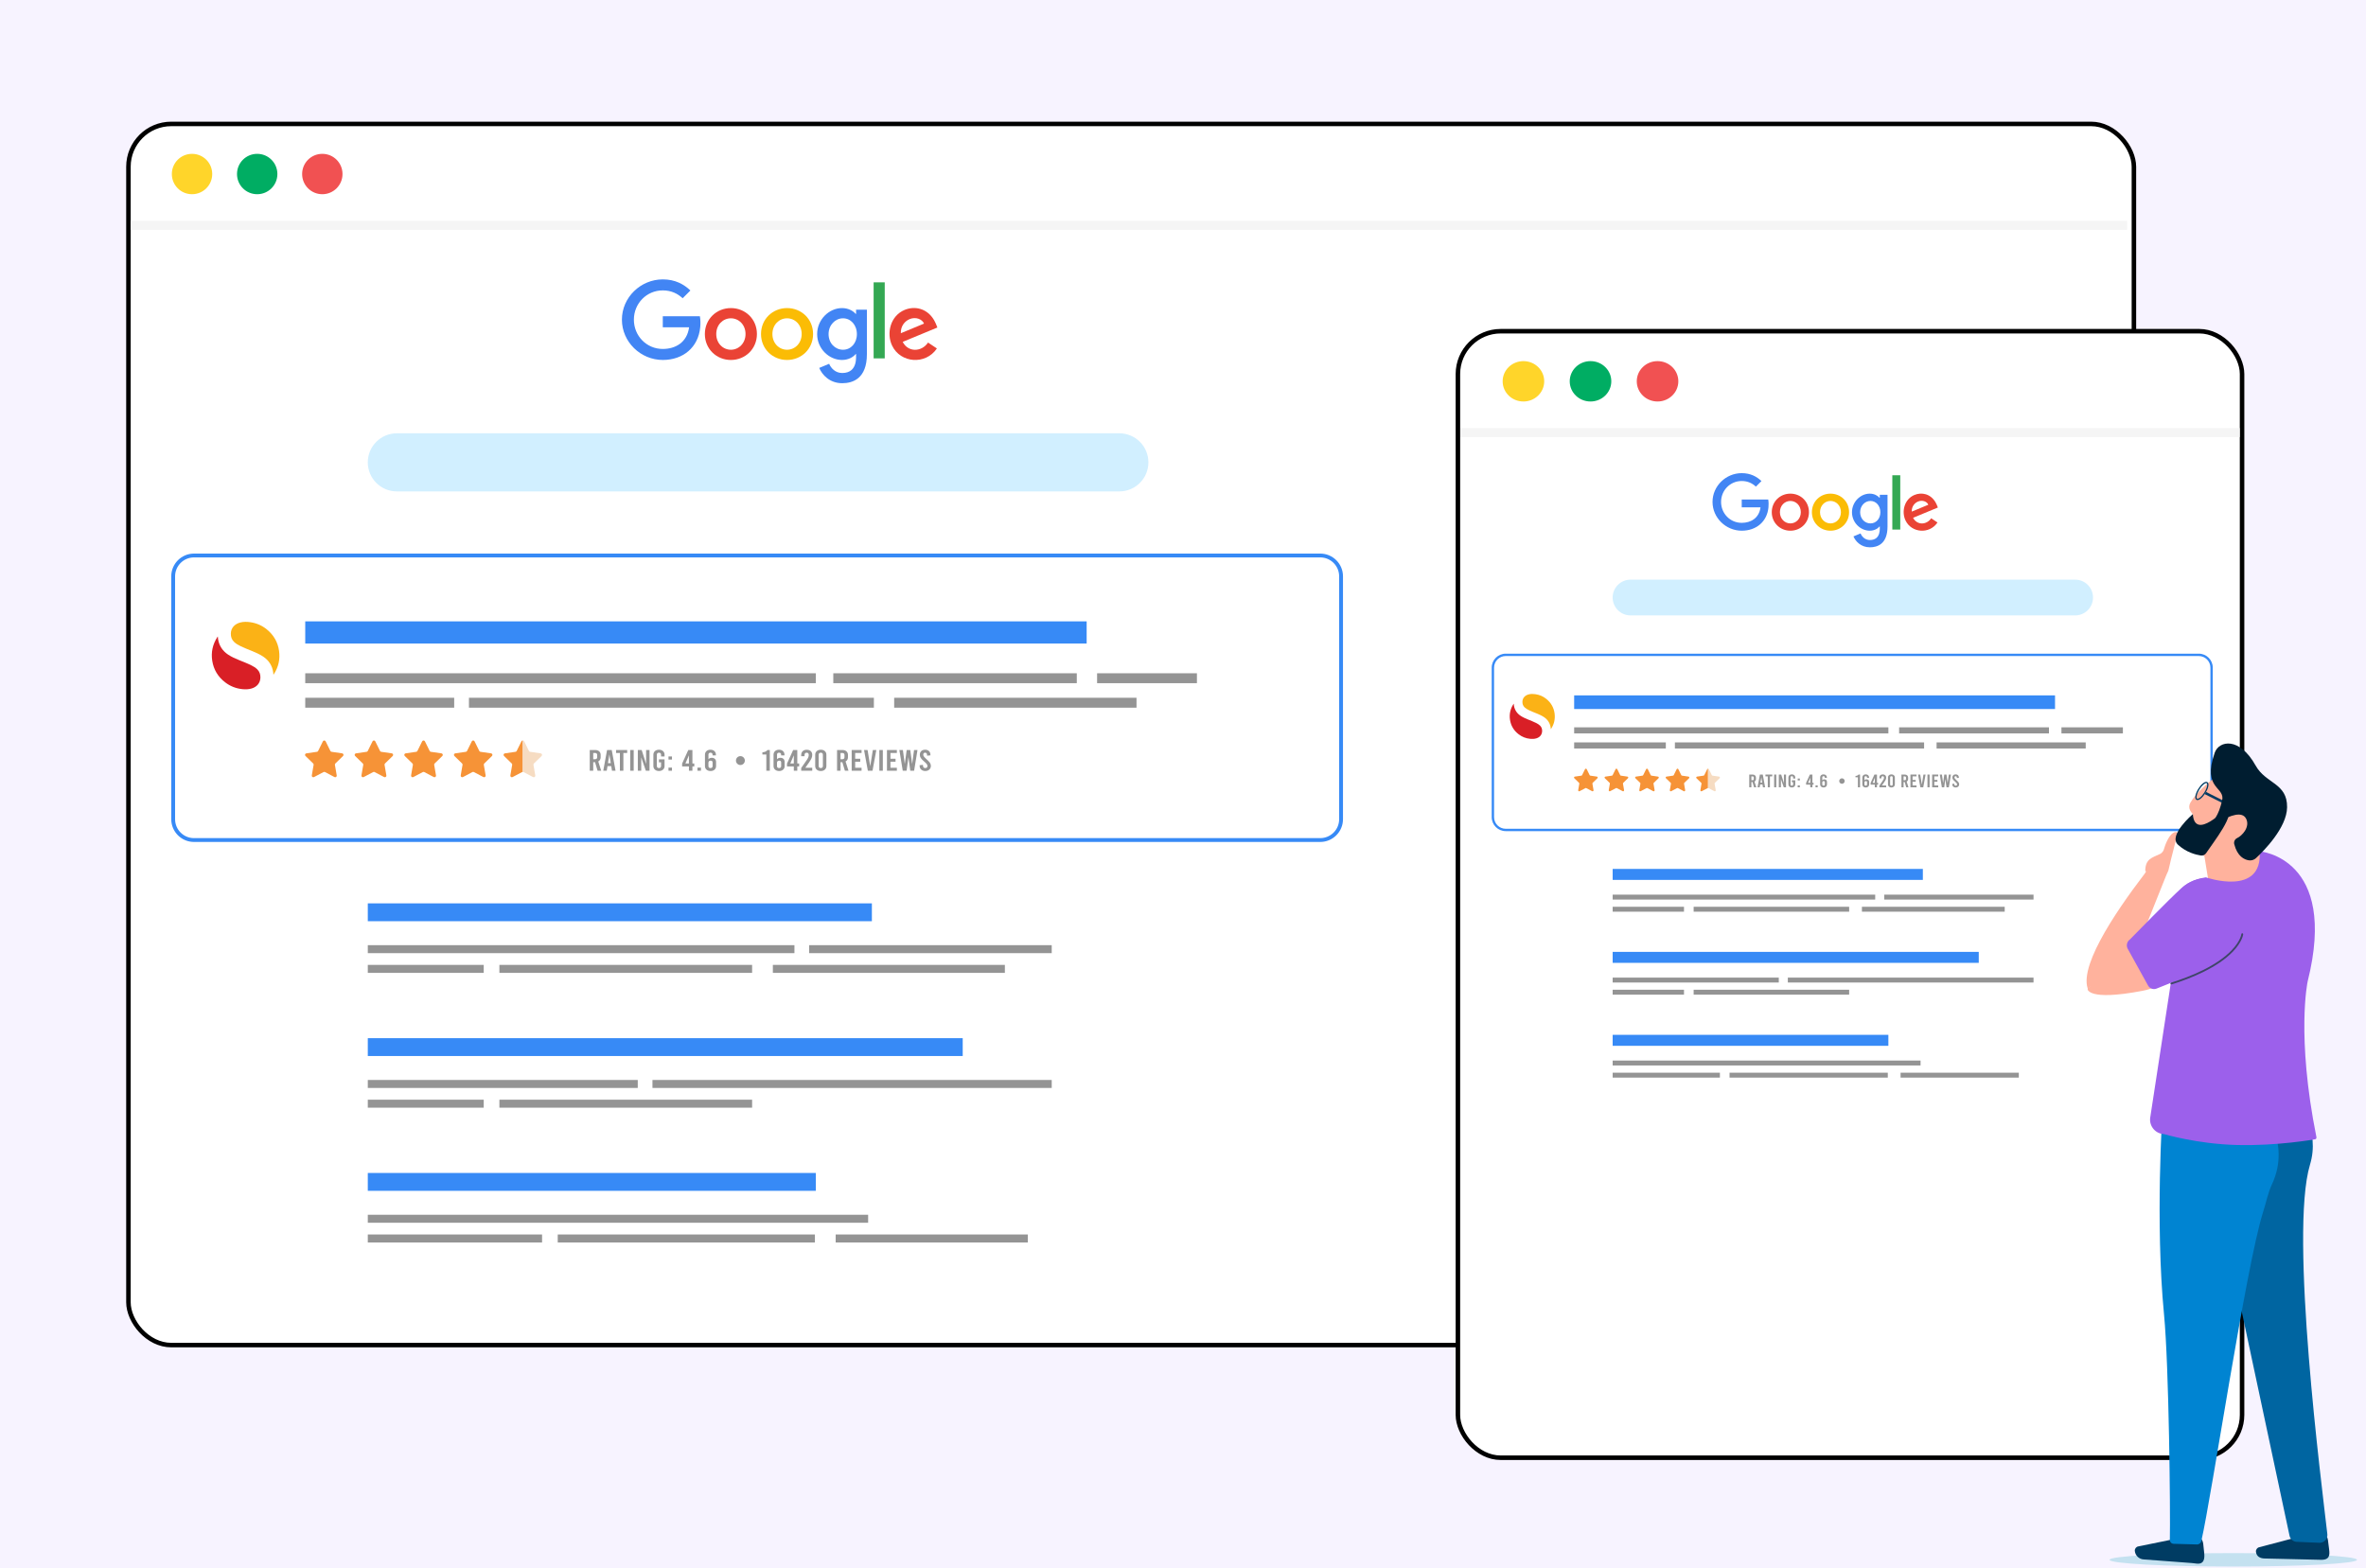 <svg width="525" height="348" viewBox="0 0 525 348" fill="none" xmlns="http://www.w3.org/2000/svg">
<rect width="525" height="348" fill="#F7F3FF"/>
<rect x="28.5" y="27.5" width="445" height="271" rx="9.5" fill="white" stroke="black"/>
<path d="M472 49H29V51H472V49Z" fill="#F5F5F5"/>
<path d="M47.09 38.62C47.09 41.09 45.09 43.1 42.61 43.1C40.13 43.1 38.13 41.1 38.13 38.62C38.13 36.14 40.13 34.14 42.61 34.14C45.09 34.14 47.09 36.14 47.09 38.62Z" fill="#FFD52A"/>
<path d="M61.55 38.62C61.55 41.09 59.55 43.1 57.07 43.1C54.59 43.1 52.59 41.1 52.59 38.62C52.59 36.14 54.59 34.14 57.07 34.14C59.55 34.14 61.55 36.14 61.55 38.62Z" fill="#00AD63"/>
<path d="M76 38.62C76 41.09 74 43.1 71.52 43.1C69.04 43.1 67.04 41.1 67.04 38.62C67.04 36.14 69.04 34.14 71.52 34.14C74 34.14 76 36.14 76 38.62Z" fill="#F15152"/>
<path d="M72.793 87H263.208C267.974 87 271.842 90.869 271.842 95.634V291.678C271.842 294.849 269.268 297.422 266.098 297.422H69.903C66.732 297.422 64.159 294.848 64.159 291.678V95.634C64.159 90.869 68.028 87 72.793 87Z" fill="white"/>
<path d="M248.376 96.158H88.057C84.497 96.158 81.61 99.044 81.61 102.605V102.606C81.61 106.166 84.497 109.053 88.057 109.053H248.376C251.937 109.053 254.823 106.166 254.823 102.606V102.605C254.823 99.044 251.937 96.158 248.376 96.158Z" fill="#D1EFFF"/>
<path d="M183.127 179.085H81.594V180.982H183.127V179.085Z" fill="#949494"/>
<path d="M202.849 179.085H186.923V180.982H202.849V179.085Z" fill="#949494"/>
<path d="M113.977 183.771H81.594V185.668H113.977V183.771Z" fill="#949494"/>
<path d="M138.735 183.771H117.186V185.668H138.735V183.771Z" fill="#949494"/>
<path d="M222.215 183.771H143.146V185.668H222.215V183.771Z" fill="#949494"/>
<path d="M192.634 169.153H81.594V173.394H192.634V169.153Z" fill="#378AF6"/>
<path d="M192.634 269.581H81.612V271.353H192.634V269.581Z" fill="#949494"/>
<path d="M120.282 273.959H81.612V275.731H120.282V273.959Z" fill="#949494"/>
<path d="M180.824 273.959H123.76V275.731H180.824V273.959Z" fill="#949494"/>
<path d="M228.065 273.959H185.43V275.731H228.065V273.959Z" fill="#949494"/>
<path d="M181.028 260.306H81.612V264.266H181.028V260.306Z" fill="#378AF6"/>
<path d="M141.513 239.666H81.612V241.438H141.513V239.666Z" fill="#949494"/>
<path d="M233.37 239.666H144.778V241.438H233.37V239.666Z" fill="#949494"/>
<path d="M107.335 244.044H81.612V245.816H107.335V244.044Z" fill="#949494"/>
<path d="M166.888 244.044H110.812V245.816H166.888V244.044Z" fill="#949494"/>
<path d="M213.621 230.39H81.612V234.35H213.621V230.39Z" fill="#378AF6"/>
<path d="M176.28 209.751H81.612V211.523H176.28V209.751Z" fill="#949494"/>
<path d="M233.37 209.751H179.545V211.523H233.37V209.751Z" fill="#949494"/>
<path d="M107.335 214.127H81.612V215.899H107.335V214.127Z" fill="#949494"/>
<path d="M166.888 214.127H110.812V215.899H166.888V214.127Z" fill="#949494"/>
<path d="M222.975 214.127H171.493V215.899H222.975V214.127Z" fill="#949494"/>
<path d="M193.465 200.474H81.612V204.434H193.465V200.474Z" fill="#378AF6"/>
<path d="M292.956 123.274H43.045C40.494 123.274 38.426 125.342 38.426 127.893V181.801C38.426 184.352 40.494 186.42 43.045 186.42H292.956C295.507 186.42 297.575 184.352 297.575 181.801V127.893C297.575 125.342 295.507 123.274 292.956 123.274Z" fill="white"/>
<path d="M292.955 186.846H43.045C40.264 186.846 38 184.582 38 181.801V127.895C38 125.113 40.264 122.85 43.045 122.85H292.955C295.737 122.85 298 125.113 298 127.895V181.801C298 184.582 295.737 186.846 292.955 186.846ZM43.045 123.701C40.733 123.701 38.851 125.581 38.851 127.895V181.801C38.851 184.113 40.732 185.995 43.045 185.995H292.955C295.267 185.995 297.148 184.114 297.148 181.801V127.895C297.148 125.582 295.267 123.701 292.955 123.701H43.045Z" fill="#378AF6"/>
<path d="M181.029 149.411H67.731V151.611H181.029V149.411Z" fill="#949494"/>
<path d="M238.934 149.411H184.903V151.611H238.934V149.411Z" fill="#949494"/>
<path d="M265.591 149.411H243.438V151.611H265.591V149.411Z" fill="#949494"/>
<path d="M100.782 154.848H67.731V157.048H100.782V154.848Z" fill="#949494"/>
<path d="M193.909 154.848H104.056V157.048H193.909V154.848Z" fill="#949494"/>
<path d="M252.185 154.848H198.411V157.048H252.185V154.848Z" fill="#949494"/>
<path d="M241.122 137.894H67.731V142.812H241.122V137.894Z" fill="#378AF6"/>
<path d="M105.154 171.334L107.266 172.446C107.516 172.577 107.808 172.365 107.761 172.086L107.357 169.734C107.338 169.623 107.375 169.511 107.455 169.433L109.165 167.766C109.367 167.57 109.256 167.226 108.975 167.185L106.614 166.841C106.503 166.826 106.407 166.756 106.357 166.655L105.301 164.515C105.176 164.261 104.814 164.261 104.69 164.515L103.633 166.655C103.584 166.756 103.488 166.826 103.377 166.841L101.015 167.185C100.736 167.225 100.624 167.569 100.826 167.766L102.535 169.433C102.615 169.511 102.652 169.624 102.633 169.734L102.23 172.086C102.182 172.364 102.474 172.577 102.724 172.446L104.837 171.334C104.936 171.283 105.054 171.283 105.154 171.334Z" fill="#F69337"/>
<path d="M94.14 171.334L96.252 172.446C96.502 172.577 96.795 172.365 96.747 172.086L96.343 169.734C96.324 169.623 96.361 169.511 96.442 169.433L98.151 167.766C98.353 167.57 98.242 167.226 97.962 167.185L95.6 166.841C95.489 166.826 95.393 166.756 95.343 166.655L94.287 164.515C94.162 164.261 93.801 164.261 93.676 164.515L92.62 166.655C92.57 166.756 92.474 166.826 92.363 166.841L90.001 167.185C89.722 167.225 89.61 167.569 89.812 167.766L91.521 169.433C91.602 169.511 91.639 169.624 91.62 169.734L91.216 172.086C91.168 172.364 91.46 172.577 91.711 172.446L93.823 171.334C93.922 171.283 94.041 171.283 94.14 171.334Z" fill="#F69337"/>
<path d="M83.125 171.334L85.238 172.446C85.487 172.577 85.78 172.365 85.733 172.086L85.329 169.734C85.31 169.623 85.347 169.511 85.427 169.433L87.136 167.766C87.338 167.57 87.227 167.226 86.947 167.185L84.585 166.841C84.474 166.826 84.378 166.756 84.329 166.655L83.272 164.515C83.148 164.261 82.786 164.261 82.661 164.515L81.605 166.655C81.555 166.756 81.459 166.826 81.348 166.841L78.987 167.185C78.707 167.225 78.595 167.569 78.797 167.766L80.507 169.433C80.587 169.511 80.624 169.624 80.605 169.734L80.201 172.086C80.154 172.364 80.445 172.577 80.696 172.446L82.808 171.334C82.908 171.283 83.026 171.283 83.125 171.334Z" fill="#F69337"/>
<path d="M72.111 171.334L74.223 172.446C74.472 172.577 74.765 172.365 74.718 172.086L74.314 169.734C74.295 169.623 74.332 169.511 74.412 169.433L76.122 167.766C76.324 167.57 76.213 167.226 75.933 167.185L73.571 166.841C73.46 166.826 73.364 166.756 73.314 166.655L72.258 164.515C72.133 164.261 71.771 164.261 71.647 164.515L70.591 166.655C70.541 166.756 70.445 166.826 70.334 166.841L67.972 167.185C67.693 167.225 67.581 167.569 67.783 167.766L69.492 169.433C69.572 169.511 69.609 169.624 69.59 169.734L69.187 172.086C69.139 172.364 69.431 172.577 69.681 172.446L71.794 171.334C71.893 171.283 72.011 171.283 72.111 171.334Z" fill="#F69337"/>
<path d="M115.705 164.515L114.649 166.655C114.599 166.756 114.503 166.826 114.392 166.841L112.03 167.185C111.751 167.225 111.639 167.569 111.841 167.766L113.551 169.433C113.631 169.511 113.668 169.624 113.649 169.734L113.245 172.086C113.198 172.364 113.489 172.577 113.74 172.446L115.852 171.334C115.901 171.309 115.954 171.296 116.007 171.295V164.324C115.886 164.325 115.768 164.389 115.705 164.513V164.515Z" fill="#F69337"/>
<path d="M116.169 171.334L118.281 172.446C118.53 172.577 118.823 172.365 118.776 172.086L118.372 169.734C118.353 169.623 118.39 169.511 118.47 169.433L120.18 167.766C120.382 167.57 120.271 167.226 119.99 167.185L117.629 166.841C117.518 166.826 117.421 166.756 117.372 166.655L116.316 164.514C116.252 164.387 116.128 164.323 116.006 164.325V171.296C116.062 171.296 116.118 171.308 116.169 171.335V171.334Z" fill="#F6DCC2"/>
<path d="M132.598 171.038L132.037 169.141H131.636V171.038H130.863V166.444H132.074C132.443 166.444 132.738 166.544 132.957 166.742C133.175 166.941 133.284 167.208 133.284 167.54V168.045C133.284 168.255 133.238 168.441 133.146 168.603C133.054 168.765 132.922 168.892 132.752 168.984L133.402 171.038H132.599H132.598ZM131.635 168.486H132.036C132.186 168.486 132.303 168.449 132.386 168.374C132.468 168.3 132.509 168.194 132.509 168.059V167.527C132.509 167.392 132.468 167.286 132.386 167.212C132.303 167.138 132.186 167.1 132.036 167.1H131.635V168.485V168.486Z" fill="#949494"/>
<path d="M135.631 170.021H134.8L134.632 171.038H133.859L134.705 166.444H135.74L136.586 171.038H135.798L135.63 170.021H135.631ZM135.53 169.352L135.216 167.429L134.902 169.352H135.529H135.53Z" fill="#949494"/>
<path d="M136.703 166.444H139.167V167.101H138.322V171.039H137.549V167.101H136.703V166.444Z" fill="#949494"/>
<path d="M139.839 166.444H140.612V171.038H139.839V166.444Z" fill="#949494"/>
<path d="M141.53 166.444H142.384L143.368 169.529V166.444H144.126V171.038H143.309L142.287 168.098V171.038H141.529V166.444H141.53Z" fill="#949494"/>
<path d="M146.685 167.875V167.488C146.685 167.343 146.643 167.232 146.561 167.153C146.479 167.075 146.364 167.034 146.218 167.034C146.073 167.034 145.958 167.073 145.876 167.153C145.793 167.232 145.752 167.343 145.752 167.488V169.995C145.752 170.139 145.793 170.25 145.876 170.33C145.958 170.409 146.073 170.448 146.218 170.448C146.364 170.448 146.479 170.409 146.561 170.33C146.643 170.25 146.685 170.139 146.685 169.995V169.18H146.218V168.524H147.459V169.995C147.459 170.328 147.344 170.595 147.116 170.798C146.888 171.001 146.588 171.104 146.22 171.104C145.851 171.104 145.551 171.002 145.323 170.798C145.095 170.595 144.98 170.326 144.98 169.995V167.488C144.98 167.156 145.095 166.887 145.323 166.684C145.551 166.481 145.851 166.379 146.22 166.379C146.588 166.379 146.888 166.48 147.116 166.684C147.344 166.887 147.459 167.156 147.459 167.488V167.875H146.686H146.685Z" fill="#949494"/>
<path d="M148.333 167.874H149.106V168.563H148.333V167.874ZM148.333 170.348H149.106V171.037H148.333V170.348Z" fill="#949494"/>
<path d="M154.057 170.08H153.642V171.038H152.869V170.08H151.359V169.456L152.723 166.444H153.642V169.424H154.057V170.08ZM152.868 169.424V167.619L152.088 169.424H152.868Z" fill="#949494"/>
<path d="M154.765 170.349H155.537V171.038H154.765V170.349Z" fill="#949494"/>
<path d="M156.769 170.799C156.541 170.596 156.427 170.33 156.427 170.002V167.482C156.427 167.154 156.539 166.887 156.762 166.684C156.986 166.481 157.28 166.379 157.645 166.379C158.009 166.379 158.302 166.48 158.523 166.684C158.744 166.887 158.855 167.154 158.855 167.482V167.633H158.111V167.449C158.111 167.322 158.07 167.221 157.987 167.146C157.905 167.072 157.793 167.034 157.652 167.034C157.511 167.034 157.407 167.071 157.324 167.146C157.242 167.22 157.201 167.322 157.201 167.449V168.499C157.264 168.407 157.36 168.329 157.488 168.266C157.617 168.203 157.772 168.171 157.951 168.171C158.243 168.171 158.472 168.255 158.641 168.424C158.809 168.592 158.892 168.821 158.892 169.11V170.002C158.892 170.33 158.779 170.596 158.553 170.799C158.327 171.002 158.032 171.105 157.667 171.105C157.302 171.105 156.999 171.003 156.77 170.799H156.769ZM157.995 170.336C158.077 170.262 158.118 170.162 158.118 170.034V169.213C158.118 169.074 158.081 168.969 158.008 168.901C157.935 168.834 157.831 168.8 157.694 168.8C157.539 168.8 157.417 168.84 157.33 168.921C157.242 169.003 157.199 169.115 157.199 169.26V170.034C157.199 170.16 157.24 170.261 157.322 170.336C157.405 170.41 157.519 170.447 157.665 170.447C157.801 170.447 157.91 170.41 157.992 170.336H157.995Z" fill="#949494"/>
<path d="M170.044 167.435H169.169V166.95C169.451 166.933 169.686 166.878 169.873 166.786C170.06 166.694 170.195 166.581 170.278 166.444H170.817V171.038H170.044V167.435Z" fill="#949494"/>
<path d="M171.984 170.799C171.756 170.596 171.642 170.33 171.642 170.002V167.482C171.642 167.154 171.754 166.887 171.977 166.684C172.2 166.481 172.495 166.379 172.859 166.379C173.224 166.379 173.517 166.48 173.738 166.684C173.959 166.887 174.07 167.154 174.07 167.482V167.633H173.326V167.449C173.326 167.322 173.284 167.221 173.202 167.146C173.12 167.072 173.007 167.034 172.867 167.034C172.726 167.034 172.622 167.071 172.539 167.146C172.457 167.22 172.415 167.322 172.415 167.449V168.499C172.479 168.407 172.575 168.329 172.703 168.266C172.832 168.203 172.986 168.171 173.166 168.171C173.458 168.171 173.687 168.255 173.855 168.424C174.023 168.592 174.107 168.821 174.107 169.11V170.002C174.107 170.33 173.994 170.596 173.768 170.799C173.541 171.002 173.246 171.105 172.882 171.105C172.517 171.105 172.214 171.003 171.985 170.799H171.984ZM173.209 170.336C173.292 170.262 173.333 170.162 173.333 170.034V169.213C173.333 169.074 173.297 168.969 173.223 168.901C173.15 168.834 173.046 168.8 172.909 168.8C172.754 168.8 172.632 168.84 172.544 168.921C172.457 169.003 172.413 169.115 172.413 169.26V170.034C172.413 170.16 172.455 170.261 172.537 170.336C172.62 170.41 172.734 170.447 172.88 170.447C173.016 170.447 173.125 170.41 173.207 170.336H173.209Z" fill="#949494"/>
<path d="M177.33 170.08H176.914V171.038H176.142V170.08H174.632V169.456L175.996 166.444H176.914V169.424H177.33V170.08ZM176.142 169.424V167.619L175.361 169.424H176.142Z" fill="#949494"/>
<path d="M178.7 170.382H180.232V171.038H177.781V170.435L178.912 168.814C179.121 168.517 179.264 168.275 179.342 168.089C179.419 167.903 179.458 167.72 179.458 167.541C179.458 167.379 179.418 167.256 179.338 167.17C179.257 167.084 179.142 167.042 178.991 167.042C178.84 167.042 178.724 167.084 178.644 167.17C178.564 167.256 178.524 167.379 178.524 167.541V167.811H177.779V167.594C177.779 167.218 177.887 166.923 178.104 166.708C178.321 166.493 178.618 166.387 178.997 166.387C179.377 166.387 179.682 166.487 179.901 166.689C180.12 166.89 180.229 167.168 180.229 167.522C180.229 167.772 180.179 168.016 180.08 168.254C179.98 168.493 179.802 168.797 179.544 169.169L178.698 170.383L178.7 170.382Z" fill="#949494"/>
<path d="M181.231 170.799C181.003 170.596 180.889 170.327 180.889 169.995V167.489C180.889 167.157 181.003 166.888 181.231 166.685C181.46 166.482 181.759 166.38 182.128 166.38C182.497 166.38 182.796 166.481 183.024 166.685C183.253 166.888 183.367 167.157 183.367 167.489V169.995C183.367 170.329 183.253 170.596 183.024 170.799C182.796 171.002 182.497 171.104 182.128 171.104C181.759 171.104 181.46 171.003 181.231 170.799ZM182.47 170.33C182.553 170.25 182.594 170.139 182.594 169.994V167.488C182.594 167.343 182.553 167.232 182.47 167.153C182.388 167.074 182.274 167.034 182.128 167.034C181.982 167.034 181.868 167.073 181.785 167.153C181.703 167.232 181.661 167.343 181.661 167.488V169.994C181.661 170.139 181.703 170.25 181.785 170.33C181.868 170.409 181.982 170.448 182.128 170.448C182.274 170.448 182.388 170.409 182.47 170.33Z" fill="#949494"/>
<path d="M187.472 171.038L186.911 169.141H186.51V171.038H185.737V166.444H186.948C187.317 166.444 187.612 166.544 187.831 166.742C188.049 166.941 188.158 167.208 188.158 167.54V168.045C188.158 168.255 188.112 168.441 188.02 168.603C187.928 168.765 187.796 168.892 187.627 168.984L188.276 171.038H187.473H187.472ZM186.509 168.486H186.91C187.06 168.486 187.177 168.449 187.26 168.374C187.342 168.3 187.383 168.194 187.383 168.059V167.527C187.383 167.392 187.342 167.286 187.26 167.212C187.177 167.138 187.06 167.1 186.91 167.1H186.509V168.485V168.486Z" fill="#949494"/>
<path d="M188.982 166.444H191.177V167.101H189.755V168.381H190.885V169.038H189.755V170.383H191.177V171.04H188.982V166.446V166.444Z" fill="#949494"/>
<path d="M194.451 166.444L193.605 171.038H192.57L191.725 166.444H192.512L193.096 170.054L193.679 166.444H194.452H194.451Z" fill="#949494"/>
<path d="M195.121 166.444H195.894V171.038H195.121V166.444Z" fill="#949494"/>
<path d="M196.813 166.444H199.008V167.101H197.586V168.381H198.716V169.038H197.586V170.383H199.008V171.04H196.813V166.446V166.444Z" fill="#949494"/>
<path d="M203.587 166.444L202.837 171.038H201.983L201.575 168.012L201.167 171.038H200.314L199.563 166.444H200.344L200.767 169.548L201.189 166.444H201.977L202.4 169.548L202.823 166.444H203.588H203.587Z" fill="#949494"/>
<path d="M204.659 170.96C204.47 170.864 204.323 170.73 204.218 170.559C204.113 170.389 204.062 170.193 204.062 169.976V169.812L204.806 169.74V169.91C204.806 170.076 204.849 170.208 204.937 170.303C205.025 170.399 205.146 170.448 205.302 170.448C205.457 170.448 205.572 170.409 205.662 170.33C205.752 170.25 205.797 170.144 205.797 170.008C205.797 169.859 205.75 169.718 205.656 169.581C205.561 169.446 205.372 169.258 205.09 169.017C204.711 168.693 204.452 168.424 204.313 168.209C204.175 167.994 204.105 167.761 204.105 167.507C204.105 167.161 204.21 166.886 204.419 166.683C204.628 166.48 204.915 166.378 205.279 166.378C205.644 166.378 205.931 166.48 206.14 166.687C206.349 166.893 206.454 167.168 206.454 167.513V167.632L205.71 167.704V167.573C205.71 167.398 205.674 167.264 205.6 167.172C205.527 167.08 205.422 167.034 205.286 167.034C205.149 167.034 205.045 167.071 204.972 167.147C204.899 167.221 204.863 167.33 204.863 167.474C204.863 167.618 204.912 167.758 205.009 167.891C205.106 168.024 205.293 168.215 205.57 168.465C205.95 168.806 206.209 169.081 206.347 169.288C206.486 169.497 206.555 169.725 206.555 169.974C206.555 170.193 206.503 170.388 206.399 170.558C206.294 170.728 206.147 170.863 205.958 170.959C205.769 171.055 205.552 171.104 205.309 171.104C205.066 171.104 204.849 171.055 204.66 170.959L204.659 170.96Z" fill="#949494"/>
<path d="M164.29 169.773C164.835 169.773 165.276 169.331 165.276 168.786C165.276 168.241 164.835 167.8 164.29 167.8C163.745 167.8 163.304 168.241 163.304 168.786C163.304 169.331 163.745 169.773 164.29 169.773Z" fill="#949494"/>
<path d="M48.333 141.263C48.355 141.479 48.364 141.694 48.4 141.904C48.648 143.338 49.395 144.45 50.596 145.261C51.357 145.772 52.189 146.135 53.031 146.48C53.962 146.865 54.907 147.215 55.807 147.672C56.267 147.905 56.703 148.169 57.077 148.528C57.594 149.03 57.801 149.657 57.783 150.361C57.752 151.544 57.045 152.422 55.848 152.785C55.173 152.987 54.489 153.005 53.796 152.937C52.374 152.794 51.091 152.296 49.962 151.423C48.378 150.204 47.401 148.608 47.095 146.641C46.803 144.754 47.185 142.998 48.225 141.384C48.247 141.349 48.274 141.313 48.301 141.277C48.301 141.272 48.315 141.268 48.328 141.263H48.333Z" fill="#D91F26"/>
<path d="M60.668 149.715C60.654 149.554 60.645 149.397 60.627 149.24C60.425 147.73 59.664 146.565 58.404 145.713C57.644 145.203 56.806 144.84 55.965 144.49C55.101 144.136 54.228 143.809 53.391 143.397C52.873 143.146 52.369 142.863 51.951 142.464C51.415 141.954 51.208 141.322 51.222 140.6C51.244 139.323 52.108 138.445 53.35 138.136C54.07 137.956 54.8 137.974 55.529 138.077C56.901 138.27 58.134 138.799 59.205 139.677C60.726 140.918 61.653 142.505 61.923 144.45C62.18 146.3 61.793 148.017 60.78 149.59C60.753 149.635 60.731 149.684 60.668 149.715Z" fill="#FBB216"/>
<g clip-path="url(#clip0_2307_556)">
<path d="M167.956 74.126C167.956 77.442 165.363 79.885 162.18 79.885C158.997 79.885 156.403 77.442 156.403 74.126C156.403 70.811 158.997 68.368 162.18 68.368C165.363 68.368 167.956 70.787 167.956 74.126ZM165.428 74.126C165.428 72.054 163.925 70.638 162.18 70.638C160.435 70.638 158.932 72.055 158.932 74.126C158.932 76.198 160.435 77.615 162.18 77.615C163.925 77.615 165.428 76.175 165.428 74.126Z" fill="#EA4335"/>
<path d="M180.417 74.126C180.417 77.442 177.824 79.885 174.641 79.885C171.458 79.885 168.864 77.442 168.864 74.126C168.864 70.811 171.458 68.368 174.641 68.368C177.824 68.368 180.417 70.787 180.417 74.126ZM177.888 74.126C177.888 72.054 176.385 70.638 174.64 70.638C172.895 70.638 171.392 72.055 171.392 74.126C171.392 76.198 172.895 77.615 174.64 77.615C176.385 77.615 177.888 76.175 177.888 74.126Z" fill="#FBBC05"/>
<path d="M192.359 68.716V78.595C192.359 84.051 189.193 85.042 186.886 85.042C184.095 85.042 182.416 83.175 181.782 81.65L183.984 80.733C184.376 81.671 185.336 82.776 186.884 82.776C190.518 82.776 189.888 78.822 189.958 78.574H189.869C189.304 79.272 188.213 79.882 186.837 79.882C183.958 79.882 181.32 77.374 181.32 74.148C181.32 70.921 183.958 68.369 186.837 68.369C188.21 68.369 189.301 68.98 189.869 69.656H189.958V68.719H192.359V68.716V68.716ZM190.137 74.147C190.137 72.12 188.784 70.637 187.063 70.637C185.342 70.637 183.857 72.12 183.857 74.147C183.857 76.174 185.319 77.615 187.063 77.615C188.808 77.615 190.137 76.154 190.137 74.147Z" fill="#4285F4"/>
<path d="M196.318 62.656V79.53H193.852V62.656H196.318Z" fill="#34A853"/>
<path d="M205.928 76.02L207.891 77.329C205.371 81.057 199.811 80.587 197.954 76.704C196.638 73.953 197.574 70.1 200.711 68.782C202.928 67.852 205.718 68.365 207.295 71.093C207.609 71.636 207.682 71.901 208 72.681L200.303 75.869C201.493 78.202 204.462 78.174 205.929 76.02L205.928 76.02ZM199.887 73.949L205.033 71.813C204.657 70.857 203.22 70.239 201.84 70.819C200.811 71.251 199.84 72.301 199.888 73.949H199.887Z" fill="#EA4335"/>
<path d="M147.068 72.628V70.185H155.3C155.441 70.933 155.449 71.855 155.375 72.625C154.945 77.084 151.586 79.882 147.07 79.882C142.142 79.882 137.999 75.868 137.999 70.94C137.999 66.013 142.143 62 147.07 62C149.796 62 151.738 63.07 153.197 64.464L151.473 66.188C150.426 65.207 149.009 64.444 147.067 64.444C143.469 64.444 140.655 67.344 140.655 70.942C140.655 74.54 143.469 77.44 147.067 77.44C149.903 77.44 152.461 75.969 152.906 72.627" fill="#4285F4"/>
</g>
<rect x="323.5" y="73.5" width="174" height="250" rx="9.5" fill="white" stroke="black"/>
<path d="M496.969 95H324.028V97H496.969V95Z" fill="#F5F5F5"/>
<path d="M342.651 84.62C342.651 87.09 340.592 89.1 338.039 89.1C335.487 89.1 333.428 87.1 333.428 84.62C333.428 82.14 335.487 80.14 338.039 80.14C340.592 80.14 342.651 82.14 342.651 84.62Z" fill="#FFD52A"/>
<path d="M357.537 84.62C357.537 87.09 355.478 89.1 352.925 89.1C350.372 89.1 348.313 87.1 348.313 84.62C348.313 82.14 350.372 80.14 352.925 80.14C355.478 80.14 357.537 82.14 357.537 84.62Z" fill="#00AD63"/>
<path d="M372.411 84.62C372.411 87.09 370.352 89.1 367.799 89.1C365.246 89.1 363.188 87.1 363.188 84.62C363.188 82.14 365.246 80.14 367.799 80.14C370.352 80.14 372.411 82.14 372.411 84.62Z" fill="#F15152"/>
<path d="M352.411 123H469.589C472.522 123 474.902 125.381 474.902 128.313V248.956C474.902 250.907 473.318 252.49 471.368 252.49H350.632C348.681 252.49 347.098 250.906 347.098 248.956V128.313C347.098 125.381 349.478 123 352.411 123Z" fill="white"/>
<path d="M460.462 128.636H361.804C359.613 128.636 357.837 130.412 357.837 132.603V132.604C357.837 134.795 359.613 136.571 361.804 136.571H460.462C462.653 136.571 464.429 134.795 464.429 132.604V132.603C464.429 130.412 462.653 128.636 460.462 128.636Z" fill="#D1EFFF"/>
<path d="M420.308 179.667H357.826V180.834H420.308V179.667Z" fill="#949494"/>
<path d="M432.446 179.667H422.645V180.834H432.446V179.667Z" fill="#949494"/>
<path d="M377.754 182.551H357.826V183.718H377.754V182.551Z" fill="#949494"/>
<path d="M392.99 182.551H379.729V183.718H392.99V182.551Z" fill="#949494"/>
<path d="M444.362 182.551H395.704V183.718H444.362V182.551Z" fill="#949494"/>
<path d="M426.159 173.556H357.826V176.165H426.159V173.556Z" fill="#378AF6"/>
<path d="M426.159 235.357H357.838V236.448H426.159V235.357Z" fill="#949494"/>
<path d="M381.635 238.052H357.838V239.142H381.635V238.052Z" fill="#949494"/>
<path d="M418.891 238.052H383.774V239.142H418.891V238.052Z" fill="#949494"/>
<path d="M447.962 238.052H421.725V239.142H447.962V238.052Z" fill="#949494"/>
<path d="M419.017 229.649H357.838V232.086H419.017V229.649Z" fill="#378AF6"/>
<path d="M394.7 216.948H357.838V218.039H394.7V216.948Z" fill="#949494"/>
<path d="M451.227 216.948H396.709V218.039H451.227V216.948Z" fill="#949494"/>
<path d="M373.667 219.643H357.838V220.733H373.667V219.643Z" fill="#949494"/>
<path d="M410.315 219.643H375.807V220.733H410.315V219.643Z" fill="#949494"/>
<path d="M439.074 211.239H357.838V213.676H439.074V211.239Z" fill="#378AF6"/>
<path d="M416.095 198.539H357.838V199.629H416.095V198.539Z" fill="#949494"/>
<path d="M451.227 198.539H418.104V199.629H451.227V198.539Z" fill="#949494"/>
<path d="M373.667 201.232H357.838V202.323H373.667V201.232Z" fill="#949494"/>
<path d="M410.315 201.232H375.807V202.323H410.315V201.232Z" fill="#949494"/>
<path d="M444.831 201.232H413.149V202.323H444.831V201.232Z" fill="#949494"/>
<path d="M426.67 192.83H357.838V195.267H426.67V192.83Z" fill="#378AF6"/>
<path d="M487.896 145.323H334.104C332.534 145.323 331.262 146.596 331.262 148.166V181.339C331.262 182.909 332.534 184.182 334.104 184.182H487.896C489.465 184.182 490.738 182.909 490.738 181.339V148.166C490.738 146.596 489.465 145.323 487.896 145.323Z" fill="white"/>
<path d="M487.895 184.444H334.105C332.393 184.444 331 183.051 331 181.339V148.166C331 146.454 332.393 145.062 334.105 145.062H487.895C489.607 145.062 491 146.454 491 148.166V181.339C491 183.051 489.607 184.444 487.895 184.444ZM334.105 145.585C332.682 145.585 331.524 146.743 331.524 148.166V181.339C331.524 182.762 332.681 183.92 334.105 183.92H487.895C489.318 183.92 490.476 182.763 490.476 181.339V148.166C490.476 146.743 489.318 145.585 487.895 145.585H334.105Z" fill="#378AF6"/>
<path d="M419.018 161.407H349.296V162.761H419.018V161.407Z" fill="#949494"/>
<path d="M454.652 161.407H421.402V162.761H454.652V161.407Z" fill="#949494"/>
<path d="M471.056 161.407H457.423V162.761H471.056V161.407Z" fill="#949494"/>
<path d="M369.635 164.753H349.296V166.107H369.635V164.753Z" fill="#949494"/>
<path d="M426.944 164.753H371.649V166.107H426.944V164.753Z" fill="#949494"/>
<path d="M462.807 164.753H429.715V166.107H462.807V164.753Z" fill="#949494"/>
<path d="M455.998 154.319H349.296V157.346H455.998V154.319Z" fill="#378AF6"/>
<path d="M372.325 174.898L373.625 175.582C373.779 175.662 373.959 175.532 373.93 175.361L373.681 173.913C373.67 173.845 373.692 173.776 373.742 173.728L374.794 172.702C374.918 172.581 374.85 172.37 374.677 172.344L373.224 172.133C373.156 172.123 373.096 172.08 373.066 172.019L372.416 170.701C372.339 170.545 372.117 170.545 372.04 170.701L371.39 172.019C371.359 172.08 371.3 172.123 371.232 172.133L369.778 172.344C369.607 172.369 369.538 172.581 369.662 172.702L370.714 173.728C370.763 173.776 370.786 173.845 370.774 173.913L370.526 175.361C370.497 175.532 370.676 175.662 370.83 175.582L372.13 174.898C372.191 174.866 372.264 174.866 372.325 174.898Z" fill="#F69337"/>
<path d="M365.548 174.898L366.848 175.582C367.002 175.662 367.182 175.532 367.152 175.361L366.904 173.913C366.892 173.845 366.915 173.776 366.964 173.728L368.016 172.702C368.141 172.581 368.072 172.37 367.9 172.344L366.447 172.133C366.378 172.123 366.319 172.08 366.288 172.019L365.639 170.701C365.562 170.545 365.339 170.545 365.263 170.701L364.613 172.019C364.582 172.08 364.523 172.123 364.454 172.133L363.001 172.344C362.829 172.369 362.76 172.581 362.885 172.702L363.937 173.728C363.986 173.776 364.009 173.845 363.997 173.913L363.749 175.361C363.719 175.532 363.899 175.662 364.053 175.582L365.353 174.898C365.414 174.866 365.487 174.866 365.548 174.898Z" fill="#F69337"/>
<path d="M358.77 174.898L360.07 175.582C360.223 175.662 360.403 175.532 360.374 175.361L360.126 173.913C360.114 173.845 360.137 173.776 360.186 173.728L361.238 172.702C361.362 172.581 361.294 172.37 361.122 172.344L359.668 172.133C359.6 172.123 359.541 172.08 359.51 172.019L358.86 170.701C358.783 170.545 358.561 170.545 358.484 170.701L357.834 172.019C357.804 172.08 357.744 172.123 357.676 172.133L356.223 172.344C356.051 172.369 355.982 172.581 356.106 172.702L357.158 173.728C357.208 173.776 357.231 173.845 357.219 173.913L356.97 175.361C356.941 175.532 357.121 175.662 357.275 175.582L358.575 174.898C358.636 174.866 358.709 174.866 358.77 174.898Z" fill="#F69337"/>
<path d="M351.991 174.898L353.291 175.582C353.445 175.662 353.625 175.532 353.596 175.361L353.347 173.913C353.336 173.845 353.358 173.776 353.408 173.728L354.46 172.702C354.584 172.581 354.516 172.37 354.343 172.344L352.89 172.133C352.822 172.123 352.762 172.08 352.732 172.019L352.082 170.701C352.005 170.545 351.783 170.545 351.706 170.701L351.056 172.019C351.025 172.08 350.966 172.123 350.898 172.133L349.444 172.344C349.273 172.369 349.204 172.581 349.328 172.702L350.38 173.728C350.429 173.776 350.452 173.845 350.44 173.913L350.192 175.361C350.163 175.532 350.342 175.662 350.496 175.582L351.796 174.898C351.857 174.866 351.93 174.866 351.991 174.898Z" fill="#F69337"/>
<path d="M378.818 170.701L378.168 172.019C378.138 172.08 378.078 172.123 378.01 172.133L376.557 172.344C376.385 172.369 376.316 172.581 376.44 172.702L377.492 173.728C377.542 173.776 377.564 173.845 377.553 173.913L377.304 175.361C377.275 175.532 377.455 175.662 377.609 175.582L378.909 174.898C378.939 174.882 378.971 174.875 379.004 174.874V170.584C378.929 170.585 378.857 170.624 378.818 170.7V170.701Z" fill="#F69337"/>
<path d="M379.104 174.898L380.404 175.582C380.557 175.663 380.738 175.533 380.708 175.361L380.46 173.913C380.448 173.845 380.471 173.776 380.52 173.728L381.572 172.703C381.697 172.582 381.628 172.37 381.456 172.345L380.003 172.133C379.934 172.124 379.875 172.081 379.844 172.019L379.195 170.701C379.155 170.623 379.079 170.584 379.004 170.585V174.875C379.038 174.875 379.073 174.882 379.104 174.899V174.898Z" fill="#F6DCC2"/>
<path d="M389.214 174.715L388.869 173.548H388.622V174.715H388.146V171.889H388.891C389.118 171.889 389.3 171.95 389.435 172.072C389.569 172.194 389.636 172.358 389.636 172.563V172.874C389.636 173.003 389.608 173.118 389.551 173.217C389.494 173.317 389.413 173.395 389.309 173.451L389.709 174.715H389.215H389.214ZM388.621 173.145H388.868C388.96 173.145 389.033 173.122 389.083 173.076C389.134 173.03 389.159 172.965 389.159 172.882V172.555C389.159 172.472 389.134 172.407 389.083 172.361C389.033 172.315 388.96 172.292 388.868 172.292H388.621V173.144V173.145Z" fill="#949494"/>
<path d="M391.081 174.09H390.569L390.466 174.715H389.99L390.511 171.889H391.148L391.668 174.715H391.183L391.08 174.09H391.081ZM391.018 173.678L390.825 172.494L390.632 173.678H391.018H391.018Z" fill="#949494"/>
<path d="M391.74 171.889H393.257V172.293H392.736V174.716H392.261V172.293H391.74V171.889Z" fill="#949494"/>
<path d="M393.67 171.889H394.145V174.715H393.67V171.889Z" fill="#949494"/>
<path d="M394.711 171.889H395.236L395.841 173.787V171.889H396.308V174.715H395.805L395.176 172.906V174.715H394.71V171.889H394.711Z" fill="#949494"/>
<path d="M397.883 172.769V172.531C397.883 172.442 397.857 172.374 397.807 172.325C397.756 172.277 397.686 172.252 397.596 172.252C397.506 172.252 397.436 172.276 397.385 172.325C397.334 172.374 397.309 172.442 397.309 172.531V174.074C397.309 174.163 397.334 174.231 397.385 174.28C397.436 174.329 397.506 174.353 397.596 174.353C397.686 174.353 397.756 174.329 397.807 174.28C397.857 174.231 397.883 174.163 397.883 174.074V173.573H397.596V173.169H398.359V174.074C398.359 174.279 398.289 174.443 398.148 174.568C398.008 174.693 397.824 174.756 397.596 174.756C397.369 174.756 397.185 174.694 397.045 174.568C396.904 174.443 396.834 174.278 396.834 174.074V172.531C396.834 172.327 396.904 172.162 397.045 172.037C397.185 171.912 397.369 171.849 397.596 171.849C397.824 171.849 398.008 171.911 398.148 172.037C398.289 172.162 398.359 172.327 398.359 172.531V172.769H397.883H397.883Z" fill="#949494"/>
<path d="M398.897 172.77H399.373V173.194H398.897V172.77ZM398.897 174.292H399.373V174.716H398.897V174.292Z" fill="#949494"/>
<path d="M402.42 174.126H402.164V174.715H401.689V174.126H400.76V173.742L401.599 171.889H402.164V173.722H402.42V174.126ZM401.688 173.722V172.611L401.208 173.722H401.688Z" fill="#949494"/>
<path d="M402.855 174.291H403.331V174.715H402.855V174.291Z" fill="#949494"/>
<path d="M404.089 174.569C403.948 174.444 403.878 174.28 403.878 174.078V172.527C403.878 172.326 403.947 172.162 404.084 172.037C404.222 171.912 404.403 171.849 404.627 171.849C404.852 171.849 405.032 171.911 405.168 172.037C405.304 172.162 405.372 172.326 405.372 172.527V172.62H404.914V172.507C404.914 172.429 404.889 172.367 404.838 172.321C404.787 172.275 404.718 172.252 404.632 172.252C404.545 172.252 404.481 172.275 404.43 172.321C404.38 172.366 404.354 172.429 404.354 172.507V173.153C404.393 173.096 404.452 173.049 404.531 173.01C404.61 172.971 404.705 172.951 404.816 172.951C404.996 172.951 405.137 173.003 405.24 173.107C405.344 173.21 405.395 173.351 405.395 173.529V174.078C405.395 174.28 405.325 174.444 405.186 174.569C405.047 174.694 404.866 174.757 404.641 174.757C404.417 174.757 404.23 174.694 404.089 174.569H404.089ZM404.843 174.284C404.893 174.238 404.919 174.176 404.919 174.098V173.593C404.919 173.507 404.896 173.443 404.851 173.401C404.806 173.359 404.742 173.338 404.658 173.338C404.562 173.338 404.488 173.363 404.434 173.413C404.38 173.463 404.353 173.532 404.353 173.621V174.098C404.353 174.176 404.378 174.238 404.429 174.284C404.48 174.329 404.55 174.352 404.64 174.352C404.724 174.352 404.791 174.329 404.841 174.284H404.843Z" fill="#949494"/>
<path d="M412.258 172.498H411.72V172.2C411.893 172.189 412.038 172.155 412.153 172.099C412.268 172.042 412.351 171.973 412.402 171.889H412.734V174.715H412.258V172.498Z" fill="#949494"/>
<path d="M413.452 174.569C413.311 174.444 413.241 174.28 413.241 174.078V172.527C413.241 172.326 413.31 172.162 413.447 172.037C413.585 171.912 413.766 171.849 413.991 171.849C414.215 171.849 414.395 171.911 414.531 172.037C414.667 172.162 414.736 172.326 414.736 172.527V172.62H414.278V172.507C414.278 172.429 414.252 172.367 414.201 172.321C414.151 172.275 414.082 172.252 413.995 172.252C413.909 172.252 413.844 172.275 413.794 172.321C413.743 172.366 413.717 172.429 413.717 172.507V173.153C413.756 173.096 413.816 173.049 413.894 173.01C413.974 172.971 414.069 172.951 414.179 172.951C414.359 172.951 414.5 173.003 414.604 173.107C414.707 173.21 414.758 173.351 414.758 173.529V174.078C414.758 174.28 414.689 174.444 414.55 174.569C414.41 174.694 414.229 174.757 414.004 174.757C413.78 174.757 413.593 174.694 413.453 174.569H413.452ZM414.206 174.284C414.257 174.238 414.282 174.176 414.282 174.098V173.593C414.282 173.507 414.26 173.443 414.214 173.401C414.17 173.359 414.105 173.338 414.021 173.338C413.926 173.338 413.851 173.363 413.797 173.413C413.743 173.463 413.716 173.532 413.716 173.621V174.098C413.716 174.176 413.742 174.238 413.792 174.284C413.843 174.329 413.913 174.352 414.003 174.352C414.087 174.352 414.154 174.329 414.205 174.284H414.206Z" fill="#949494"/>
<path d="M416.741 174.126H416.486V174.715H416.01V174.126H415.081V173.742L415.92 171.889H416.486V173.722H416.741V174.126ZM416.01 173.722V172.611L415.53 173.722H416.01Z" fill="#949494"/>
<path d="M417.584 174.312H418.527V174.716H417.019V174.345L417.714 173.347C417.843 173.164 417.931 173.015 417.979 172.901C418.027 172.786 418.051 172.674 418.051 172.564C418.051 172.464 418.026 172.388 417.977 172.336C417.927 172.283 417.856 172.257 417.763 172.257C417.67 172.257 417.599 172.283 417.55 172.336C417.5 172.388 417.476 172.464 417.476 172.564V172.73H417.018V172.596C417.018 172.365 417.084 172.183 417.217 172.051C417.351 171.919 417.533 171.854 417.767 171.854C418.001 171.854 418.189 171.915 418.323 172.04C418.458 172.163 418.525 172.334 418.525 172.552C418.525 172.706 418.494 172.856 418.433 173.002C418.372 173.149 418.262 173.337 418.103 173.566L417.583 174.313L417.584 174.312Z" fill="#949494"/>
<path d="M419.142 174.569C419.002 174.444 418.932 174.279 418.932 174.075V172.532C418.932 172.328 419.002 172.163 419.142 172.038C419.283 171.913 419.467 171.85 419.694 171.85C419.921 171.85 420.105 171.912 420.246 172.038C420.386 172.163 420.457 172.328 420.457 172.532V174.075C420.457 174.28 420.386 174.444 420.246 174.569C420.105 174.694 419.921 174.757 419.694 174.757C419.467 174.757 419.283 174.695 419.142 174.569ZM419.905 174.28C419.956 174.231 419.981 174.163 419.981 174.074V172.531C419.981 172.442 419.956 172.374 419.905 172.325C419.854 172.277 419.784 172.252 419.694 172.252C419.604 172.252 419.534 172.276 419.483 172.325C419.433 172.374 419.407 172.442 419.407 172.531V174.074C419.407 174.163 419.433 174.231 419.483 174.28C419.534 174.329 419.604 174.353 419.694 174.353C419.784 174.353 419.854 174.329 419.905 174.28Z" fill="#949494"/>
<path d="M422.983 174.715L422.637 173.548H422.391V174.715H421.915V171.889H422.66C422.887 171.889 423.069 171.95 423.203 172.072C423.338 172.194 423.405 172.358 423.405 172.563V172.874C423.405 173.003 423.376 173.118 423.32 173.217C423.263 173.317 423.182 173.395 423.078 173.451L423.477 174.715H422.983H422.983ZM422.39 173.145H422.637C422.729 173.145 422.801 173.122 422.852 173.076C422.903 173.03 422.928 172.965 422.928 172.882V172.555C422.928 172.472 422.903 172.407 422.852 172.361C422.801 172.315 422.729 172.292 422.637 172.292H422.39V173.144V173.145Z" fill="#949494"/>
<path d="M423.912 171.889H425.263V172.293H424.388V173.081H425.083V173.485H424.388V174.313H425.263V174.717H423.912V171.89V171.889Z" fill="#949494"/>
<path d="M427.277 171.889L426.757 174.715H426.12L425.6 171.889H426.084L426.443 174.11L426.803 171.889H427.278H427.277Z" fill="#949494"/>
<path d="M427.69 171.889H428.166V174.715H427.69V171.889Z" fill="#949494"/>
<path d="M428.731 171.889H430.082V172.293H429.207V173.081H429.902V173.485H429.207V174.313H430.082V174.717H428.731V171.89V171.889Z" fill="#949494"/>
<path d="M432.9 171.889L432.438 174.715H431.913L431.662 172.853L431.411 174.715H430.886L430.424 171.889H430.904L431.164 173.799L431.424 171.889H431.909L432.169 173.799L432.43 171.889H432.901H432.9Z" fill="#949494"/>
<path d="M433.56 174.667C433.444 174.608 433.353 174.526 433.289 174.421C433.224 174.316 433.192 174.196 433.192 174.062V173.961L433.65 173.917V174.021C433.65 174.123 433.677 174.205 433.731 174.263C433.785 174.322 433.86 174.352 433.956 174.352C434.051 174.352 434.122 174.328 434.177 174.28C434.233 174.231 434.261 174.165 434.261 174.082C434.261 173.99 434.231 173.903 434.173 173.819C434.115 173.736 433.999 173.62 433.825 173.472C433.592 173.272 433.432 173.107 433.347 172.974C433.262 172.842 433.219 172.699 433.219 172.542C433.219 172.33 433.283 172.161 433.412 172.036C433.541 171.911 433.717 171.848 433.942 171.848C434.166 171.848 434.343 171.911 434.471 172.038C434.6 172.164 434.665 172.334 434.665 172.546V172.619L434.207 172.663V172.583C434.207 172.475 434.185 172.393 434.139 172.336C434.094 172.28 434.03 172.252 433.946 172.252C433.862 172.252 433.797 172.274 433.753 172.321C433.708 172.366 433.686 172.434 433.686 172.522C433.686 172.611 433.715 172.697 433.775 172.779C433.835 172.861 433.95 172.978 434.121 173.132C434.354 173.342 434.514 173.511 434.599 173.639C434.684 173.767 434.727 173.907 434.727 174.061C434.727 174.196 434.695 174.315 434.631 174.42C434.566 174.525 434.476 174.607 434.36 174.667C434.243 174.726 434.11 174.756 433.96 174.756C433.81 174.756 433.677 174.726 433.561 174.667L433.56 174.667Z" fill="#949494"/>
<path d="M408.717 173.937C409.053 173.937 409.324 173.665 409.324 173.33C409.324 172.994 409.053 172.723 408.717 172.723C408.382 172.723 408.11 172.994 408.11 173.33C408.11 173.665 408.382 173.937 408.717 173.937Z" fill="#949494"/>
<path d="M335.889 156.176C335.904 156.319 335.91 156.462 335.934 156.603C336.099 157.559 336.597 158.3 337.398 158.841C337.905 159.181 338.46 159.423 339.021 159.653C339.642 159.91 340.272 160.143 340.872 160.448C341.178 160.603 341.469 160.779 341.718 161.018C342.063 161.353 342.201 161.771 342.189 162.24C342.168 163.029 341.697 163.615 340.899 163.857C340.449 163.991 339.993 164.003 339.531 163.958C338.583 163.863 337.728 163.531 336.975 162.948C335.919 162.136 335.268 161.072 335.063 159.761C334.868 158.503 335.124 157.332 335.817 156.256C335.832 156.232 335.85 156.209 335.868 156.185C335.868 156.182 335.877 156.179 335.886 156.176H335.889Z" fill="#D91F26"/>
<path d="M344.112 161.81C344.103 161.703 344.097 161.598 344.085 161.493C343.95 160.487 343.443 159.71 342.603 159.142C342.096 158.802 341.538 158.56 340.977 158.327C340.401 158.091 339.819 157.873 339.261 157.598C338.916 157.43 338.58 157.242 338.301 156.976C337.944 156.636 337.806 156.215 337.815 155.734C337.83 154.882 338.406 154.297 339.234 154.09C339.714 153.971 340.2 153.983 340.686 154.052C341.601 154.18 342.423 154.533 343.137 155.118C344.151 155.946 344.769 157.003 344.949 158.3C345.12 159.534 344.862 160.678 344.187 161.727C344.169 161.756 344.154 161.789 344.112 161.81Z" fill="#FBB216"/>
<path d="M495.548 347.649C510.71 347.649 523.001 346.98 523.001 346.155C523.001 345.33 510.71 344.661 495.548 344.661C480.387 344.661 468.096 345.33 468.096 346.155C468.096 346.98 480.387 347.649 495.548 347.649Z" fill="#C4E1F0"/>
<path d="M475.047 217.695C474.689 215.503 473.863 216.468 473.557 214.341C473.359 212.964 473.368 212.333 473.898 211.04C476.118 205.628 478.439 199.886 480.567 194.514C481.055 193.282 481.066 193.66 481.33 192.433C481.822 190.141 482.618 187.48 483.1 185.134C483.163 184.825 483.224 184.558 482.634 184.677C481.377 184.933 480.454 187.368 480.084 188.686C480.048 188.812 479.711 189.315 479.354 189.485C477.516 190.359 476.083 190.573 476.021 193.185C476.015 193.425 476.447 193.16 475.869 193.919C469.015 202.891 460.499 215.629 463.691 220.261C461.919 217.689 469.971 218.151 475.047 217.697V217.695Z" fill="#FFB29D"/>
<path d="M471.242 210.13L463.227 219.488C463.227 219.488 463.188 222.209 475.374 219.887C483.832 218.275 483.35 211.085 483.35 211.085L471.242 210.13Z" fill="#FFB29D"/>
<path d="M483.983 186.688C484.448 188.021 485.715 189.317 489.126 189.928L490.478 198.178L503.284 194.683L496.67 169.048C496.67 169.048 488.475 173.734 485.996 178.197C485.721 178.692 485.701 179.293 485.953 179.802C486.084 180.07 486.281 180.369 486.576 180.67L485.469 182.289C484.79 183.283 483.588 185.552 483.985 186.688H483.983Z" fill="#FFB29D"/>
<path d="M487.613 177.546C487.508 177.546 487.425 177.517 487.363 177.478C487.2 177.377 487.033 177.124 487.168 176.5C487.262 176.06 487.487 175.54 487.802 175.037C488.393 174.089 489.296 173.254 489.803 173.571C490.311 173.888 489.957 175.066 489.365 176.013C489.05 176.516 488.682 176.947 488.329 177.225C488.019 177.469 487.786 177.548 487.615 177.548L487.613 177.546ZM489.553 173.784C489.257 173.784 488.625 174.249 488.041 175.185C487.744 175.662 487.532 176.149 487.444 176.558C487.369 176.905 487.395 177.165 487.513 177.238C487.631 177.311 487.876 177.221 488.155 177.001C488.483 176.742 488.829 176.337 489.126 175.862C489.789 174.799 489.88 173.95 489.654 173.808C489.626 173.791 489.593 173.783 489.553 173.783V173.784Z" fill="#003C63"/>
<path d="M489.484 175.734L489.23 176.237L497.007 180.162L497.26 179.659L489.484 175.734Z" fill="#003C63"/>
<path d="M475.739 346.071L486.406 346.874C486.703 346.896 486.999 346.935 487.294 346.978C489.153 347.249 489.222 345.791 489.095 344.601L488.881 342.582C488.758 341.421 487.709 340.585 486.55 340.724L474.454 343.182C473.978 343.274 473.653 343.715 473.703 344.197C473.815 345.244 474.686 346.045 475.737 346.07L475.739 346.071Z" fill="#003C63"/>
<path d="M502.576 345.862L514.731 346.144C517.031 346.289 516.972 345.038 516.812 343.786L516.556 341.772C516.408 340.614 515.342 339.8 514.186 339.963L501.311 343.36C500.838 343.463 500.521 343.911 500.583 344.392C500.715 345.436 501.524 345.859 502.576 345.862Z" fill="#003C63"/>
<path d="M510.009 245.216C510.009 245.216 514.893 250.78 512.573 258.463C507.954 273.757 515.203 329.709 516.421 340.456C516.532 341.436 515.804 342.306 514.825 342.376C514.797 342.378 514.768 342.378 514.74 342.376L509.804 342.17C508.943 342.211 508.184 341.612 508.023 340.766L488.085 247.194L510.009 245.216Z" fill="#0065A1"/>
<path d="M501.329 245.351C501.329 245.351 508.682 253.069 504.133 262.818C503.238 264.737 502.889 266.708 502.195 268.87C498.39 280.747 490.731 332.195 488.462 341.982C488.365 342.399 488.011 342.705 487.587 342.745C487.559 342.747 487.53 342.747 487.502 342.745L482.384 342.602C481.882 342.627 481.463 342.221 481.476 341.718C481.613 335.766 481.286 303.12 480.179 291.651C478.206 271.228 479.842 246.615 479.842 246.615L501.329 245.351Z" fill="#0084D2"/>
<path d="M513.608 252.841C513.608 252.841 505.286 254.337 496.311 254.097C487.473 253.861 480.188 251.682 480.188 251.682C478.317 251.617 476.897 249.972 477.105 248.111L483.27 207.829C483.27 207.829 478.463 196.266 489.481 194.705C489.481 194.705 502.12 199.088 501.396 188.926C501.396 188.926 518.952 190.27 512.049 217.821C512.049 217.821 509.472 229.79 514.004 252.374C514.054 252.622 513.86 252.851 513.608 252.842V252.841Z" fill="#9C60EB"/>
<path d="M489.585 194.835C489.585 194.835 486.678 194.747 483.995 197.136C481.602 199.266 472.625 208.473 472.625 208.473C471.957 208.936 471.737 209.829 472.118 210.539L476.641 218.713C477.009 219.377 477.812 219.667 478.519 219.39C480.9 218.457 486.055 216.38 488.038 215.147C489.715 214.104 493.321 211.788 495.433 210.428C496.459 209.768 497.004 208.569 496.822 207.363C496.549 205.566 496.015 202.991 495.06 201.494C492.35 197.247 489.587 194.837 489.587 194.837L489.585 194.835Z" fill="#9C60EB"/>
<path d="M491.427 167.05C492.371 164.326 496.941 163.469 500.511 169.894C502.769 173.958 507.555 173.735 507.49 179.148C507.436 183.713 502.293 188.853 500.594 190.428C500.164 190.825 499.579 191.012 499.001 190.923C497.974 190.766 496.466 190.051 495.765 187.345C495.623 186.796 495.896 186.221 496.411 185.982C497.494 185.478 499.305 183.555 498.415 181.721C497.525 179.887 494.714 181.087 492.787 182.132C492.283 182.406 491.3 182.007 491.595 181.514C492.308 180.321 492.614 179.42 493.052 177.751C493.907 174.496 488.564 175.311 491.427 167.049V167.05Z" fill="#001D30"/>
<path d="M486.575 180.669C486.575 180.669 481.037 185.386 483.278 187.456C485.116 189.153 487.232 189.685 488.347 189.851C488.81 189.921 489.271 189.714 489.527 189.321C490.926 187.181 496.535 180.154 493.965 179.409C493.965 179.409 486.995 186.696 486.575 180.668V180.669Z" fill="#001D30"/>
<path d="M481.807 218.466C481.722 218.466 481.643 218.411 481.617 218.326C481.583 218.221 481.643 218.108 481.748 218.075C486.012 216.738 491.799 214.409 495.16 210.914C497.161 208.833 497.348 207.306 497.349 207.291C497.361 207.182 497.459 207.101 497.57 207.114C497.679 207.125 497.759 207.223 497.748 207.333C497.742 207.4 497.558 208.98 495.489 211.152C492.076 214.731 486.199 217.101 481.868 218.459C481.848 218.465 481.829 218.468 481.809 218.468L481.807 218.466Z" fill="#3E4567"/>
<g clip-path="url(#clip1_2307_556)">
<path d="M401.397 113.662C401.397 116.03 399.544 117.775 397.271 117.775C394.997 117.775 393.145 116.03 393.145 113.662C393.145 111.294 394.997 109.549 397.271 109.549C399.544 109.549 401.397 111.277 401.397 113.662ZM399.591 113.662C399.591 112.182 398.517 111.17 397.271 111.17C396.024 111.17 394.951 112.182 394.951 113.662C394.951 115.141 396.024 116.154 397.271 116.154C398.517 116.154 399.591 115.125 399.591 113.662Z" fill="#EA4335"/>
<path d="M410.298 113.662C410.298 116.03 408.445 117.775 406.172 117.775C403.898 117.775 402.046 116.03 402.046 113.662C402.046 111.294 403.898 109.549 406.172 109.549C408.445 109.549 410.298 111.277 410.298 113.662ZM408.491 113.662C408.491 112.182 407.418 111.17 406.171 111.17C404.925 111.17 403.851 112.182 403.851 113.662C403.851 115.141 404.925 116.154 406.171 116.154C407.418 116.154 408.491 115.125 408.491 113.662Z" fill="#FBBC05"/>
<path d="M418.828 109.797V116.854C418.828 120.751 416.566 121.459 414.919 121.459C412.925 121.459 411.726 120.126 411.273 119.036L412.846 118.381C413.126 119.051 413.812 119.841 414.917 119.841C417.513 119.841 417.063 117.016 417.113 116.839H417.05C416.646 117.338 415.867 117.773 414.884 117.773C412.827 117.773 410.943 115.982 410.943 113.677C410.943 111.373 412.827 109.55 414.884 109.55C415.865 109.55 416.644 109.986 417.05 110.469H417.113V109.8H418.828V109.798V109.797ZM417.241 113.677C417.241 112.229 416.275 111.17 415.045 111.17C413.816 111.17 412.755 112.229 412.755 113.677C412.755 115.125 413.799 116.154 415.045 116.154C416.291 116.154 417.241 115.11 417.241 113.677Z" fill="#4285F4"/>
<path d="M421.655 105.469V117.522H419.894V105.469H421.655Z" fill="#34A853"/>
<path d="M428.52 115.015L429.922 115.95C428.122 118.613 424.151 118.277 422.824 115.504C421.884 113.539 422.553 110.786 424.793 109.845C426.377 109.18 428.37 109.547 429.496 111.495C429.721 111.883 429.773 112.073 430 112.63L424.502 114.907C425.352 116.573 427.473 116.553 428.521 115.015L428.52 115.015ZM424.205 113.536L427.881 112.01C427.612 111.327 426.586 110.886 425.6 111.3C424.865 111.609 424.171 112.358 424.206 113.536H424.205Z" fill="#EA4335"/>
<path d="M386.477 112.592V110.847H392.357C392.458 111.381 392.464 112.039 392.411 112.59C392.104 115.775 389.704 117.773 386.478 117.773C382.959 117.773 379.999 114.906 379.999 111.386C379.999 107.867 382.959 105 386.479 105C388.426 105 389.813 105.764 390.855 106.76L389.623 107.992C388.876 107.291 387.863 106.746 386.476 106.746C383.906 106.746 381.896 108.817 381.896 111.387C381.896 113.957 383.906 116.029 386.476 116.029C388.502 116.029 390.329 114.978 390.647 112.591" fill="#4285F4"/>
</g>
<defs>
<clipPath id="clip0_2307_556">
<rect width="70" height="23.043" fill="white" transform="translate(138 62)"/>
</clipPath>
<clipPath id="clip1_2307_556">
<rect width="50" height="16.459" fill="white" transform="translate(380 105)"/>
</clipPath>
</defs>
</svg>
